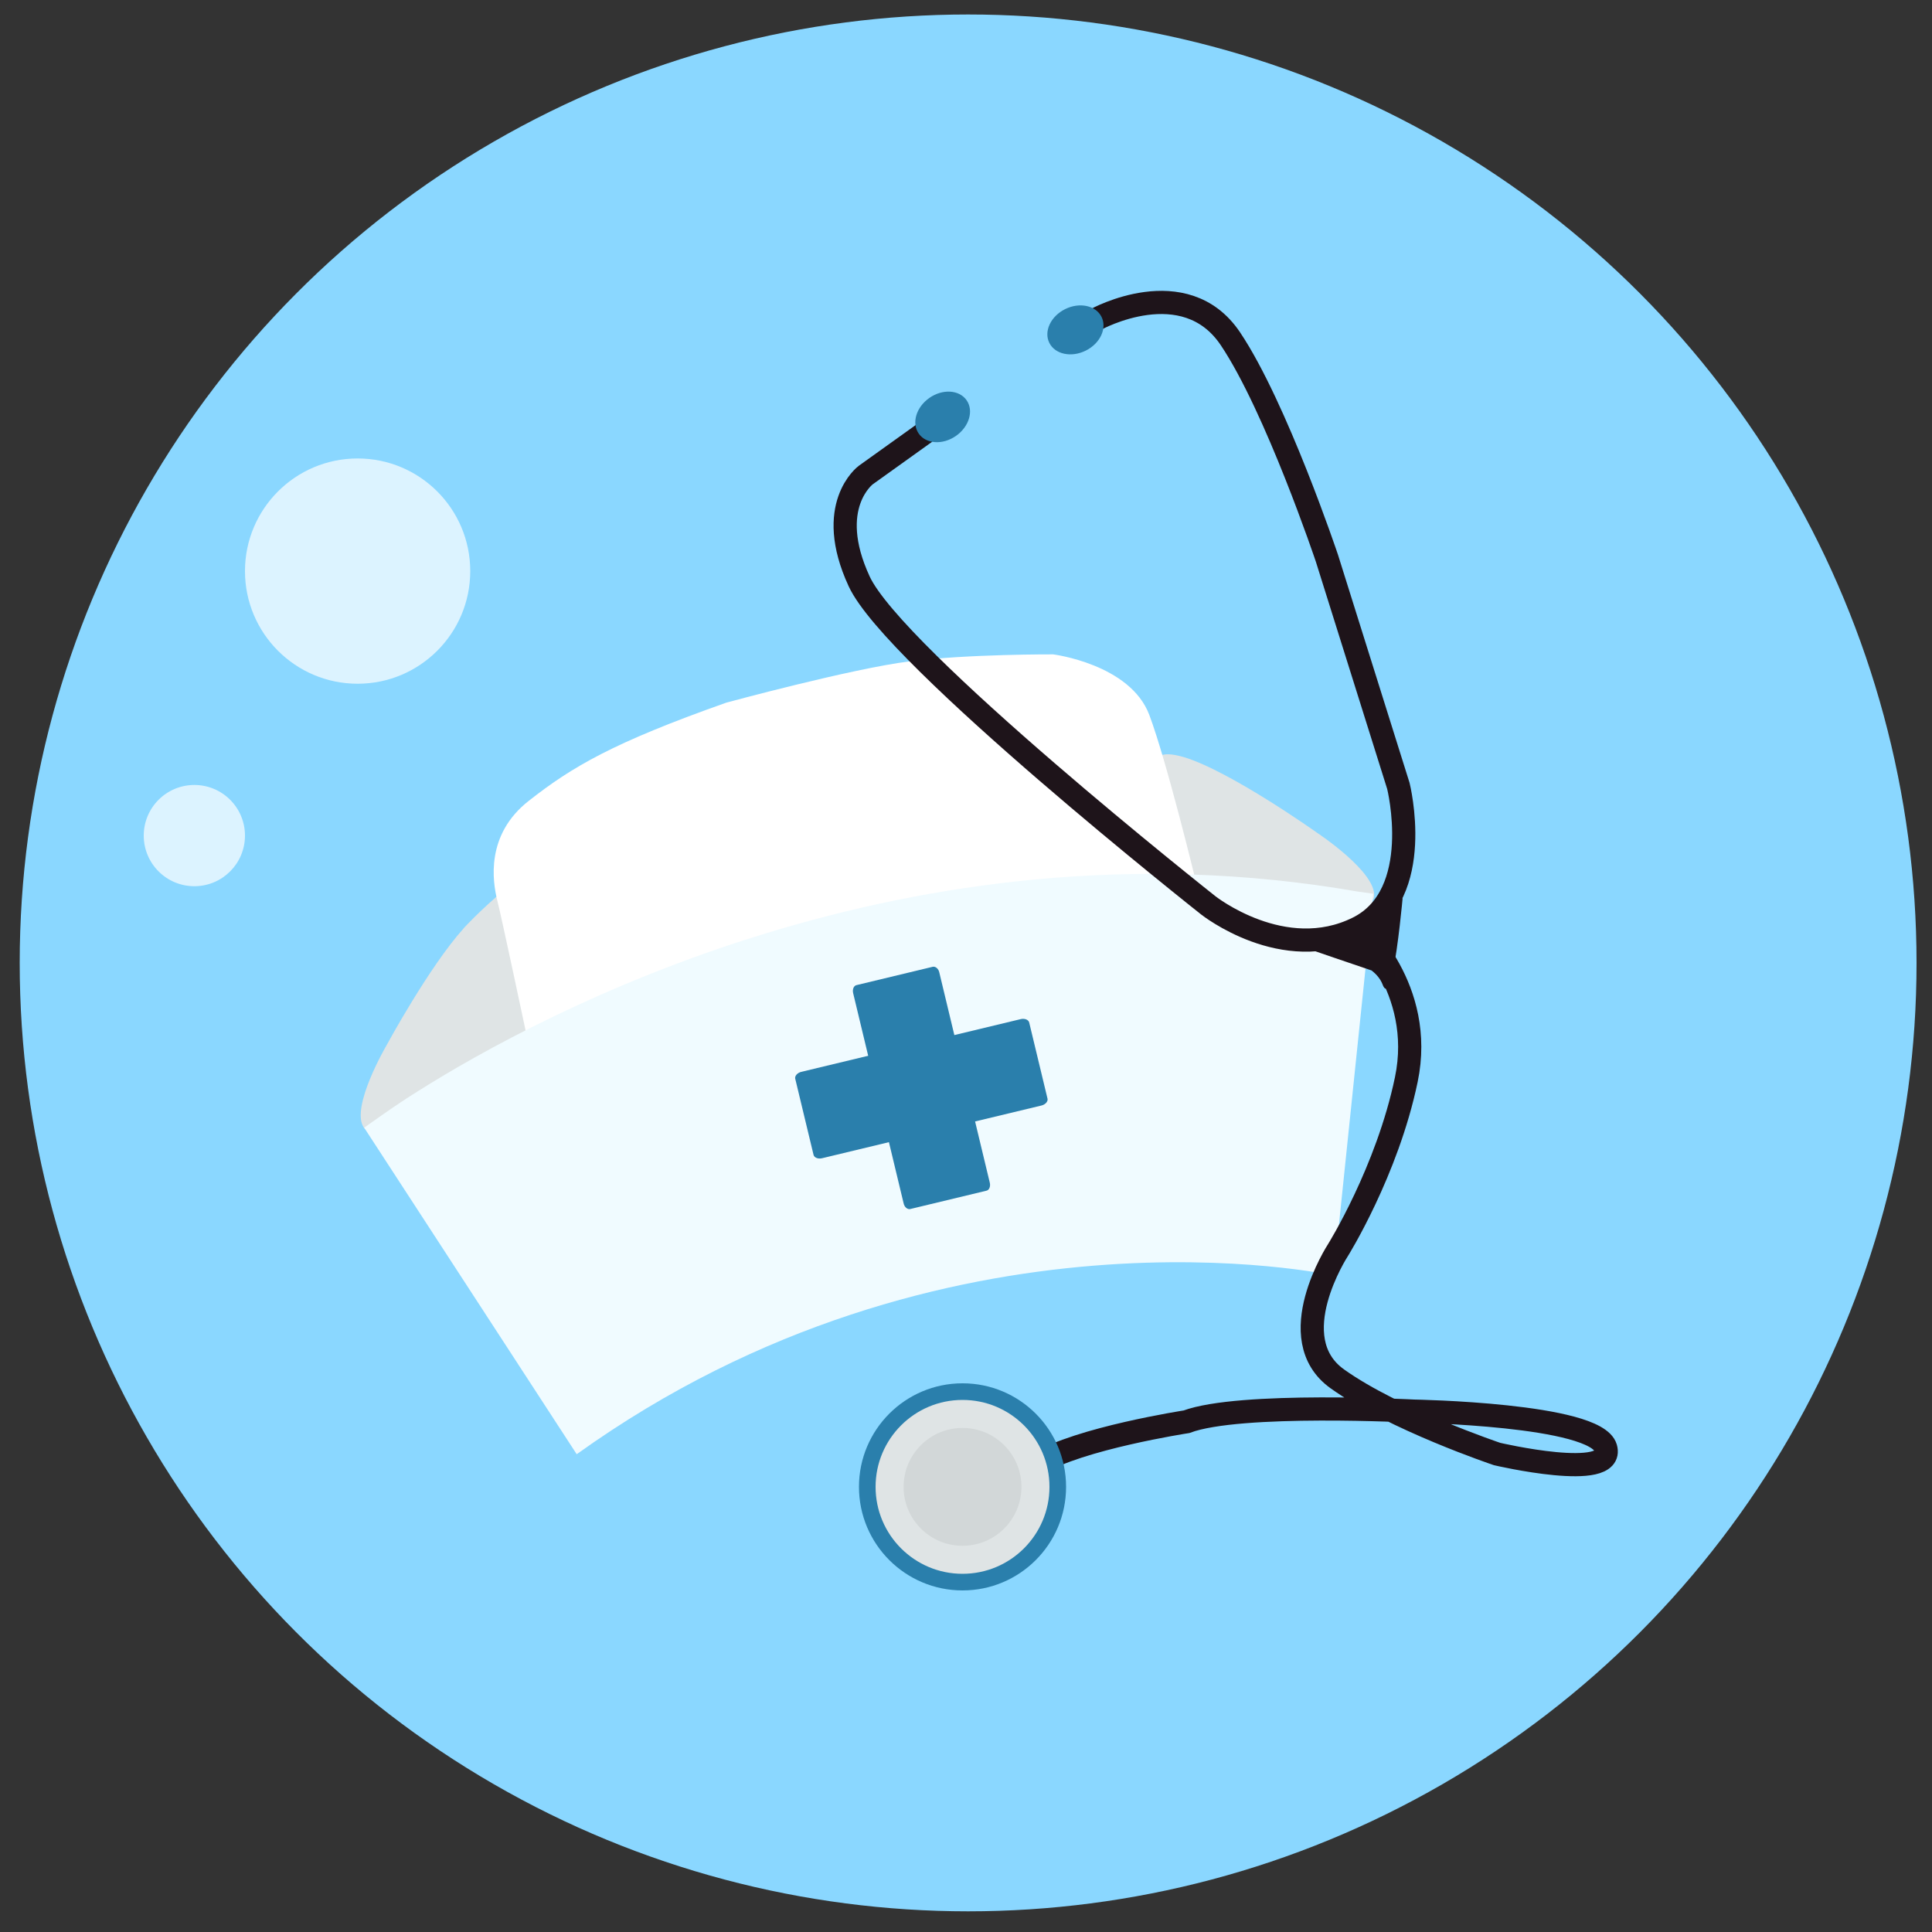<?xml version="1.0" encoding="utf-8"?>
<!-- Generator: Adobe Illustrator 17.1.0, SVG Export Plug-In . SVG Version: 6.00 Build 0)  -->
<!DOCTYPE svg PUBLIC "-//W3C//DTD SVG 1.1//EN" "http://www.w3.org/Graphics/SVG/1.1/DTD/svg11.dtd">
<svg version="1.1" xmlns="http://www.w3.org/2000/svg" xmlns:xlink="http://www.w3.org/1999/xlink" x="0px" y="0px" width="1000px"
	 height="1000px" viewBox="0 0 1000 1000" enable-background="new 0 0 1000 1000" xml:space="preserve">
<rect x="0" y="0" width="1000" height="1000" fill="#333333" stroke="none"/>
<g id="Слой_1">
	<circle fill="#8AD7FF" cx="501.1" cy="498.4" r="490.9"/>
</g>
<g id="Слой_13">
	<circle opacity="0.7" fill="#FFFFFF" cx="185.1" cy="295.6" r="58.3"/>
	<circle opacity="0.7" fill="#FFFFFF" cx="100.6" cy="432.5" r="26.2"/>
</g>
<g id="Layer_3">
	<path fill="#DFE4E5" d="M681.8,431.1c0,0-44.8-31.9-69-39.2c-5.2-1.5-8.6-1.8-10.9-1.2c-205.7-57.9-336.7,63.9-358.6,86.3
		c-0.9,0.9-1.8,1.9-2.8,2.9c-0.3,0.4-0.5,0.6-0.5,0.6v0c-18,20-39.9,60.5-39.9,60.5s-18.9,32.2-11.8,42.6c3.2,4.7,16.8-0.4,30.7-7.5
		c3.9-3.2,8.5-5.8,13.4-8c3.5-1.6,6.2-2.9,8.5-4.5l0.2,16.4l407.8-71l-6.5-43.5c3.2,1.3,6.4,2.4,9.7,3.3c3.7,1,7.3,1,12.6,0.9
		c5.4-0.2,10.6,0.1,15.6,1.3c15.6,0.2,30.1-1.1,30.9-6.8C712.9,451.6,681.8,431.1,681.8,431.1z"/>
	<path fill="#FFFFFF" d="M594.9,370.1c-9.9-26.4-49.8-31.4-49.8-31.4s-43.9-0.2-74.2,3.6c-30.3,3.8-95,21.4-95,21.4
		c-58.6,20.7-79.8,33.2-102.2,50.8c-22.4,17.5-18.8,41.6-16.3,51.6c2.1,8.2,14.3,65.5,18.5,85.6c24.2-11.6,62.7-29.3,86.5-36.5
		c0,0,0,0,0,0c53-17.8,134.4-36.7,258.7-50.2l0,0C618.6,454.4,603.9,394.1,594.9,370.1z"/>
	<path fill="#F0FBFF" d="M702.3,461.4C471,421.2,279,525.3,216.8,564.5c0,0,0,0,0,0c-11.9,7.3-28.3,19.2-28.3,19.2l110,169
		c190.9-136.9,391.8-92.5,391.8-92.5l20.5-197.6L702.3,461.4z"/>
	<path fill="#2A7FAC" d="M512.3,612.1c0.5,2-0.3,3.9-1.7,4.2l-39.5,9.5c-1.4,0.3-3-1-3.4-3l-26.1-108.7c-0.5-2,0.3-3.9,1.7-4.2
		l39.5-9.5c1.4-0.3,3,1,3.4,3L512.3,612.1z"/>
	<path fill="#2A7FAC" d="M425.5,599.5c-2.1,0.5-4-0.3-4.4-1.7l-9.5-39.5c-0.3-1.4,1.1-3,3.1-3.5l113.6-27.3c2.1-0.5,4,0.3,4.4,1.7
		l9.5,39.5c0.3,1.4-1.1,3-3.1,3.5L425.5,599.5z"/>
</g>
<g id="Layer_4">
	<path fill="none" stroke="#1E141A" stroke-width="12" stroke-miterlimit="10" d="M567.3,165.3c0,0,45.9-25.3,69.6,10.1
		s49.9,113.5,49.9,113.5l37,117.9c0,0,14,56.1-20.9,73.5c-38.5,19.2-77.5-11.7-77.5-11.7S462.7,340,444.7,300.9
		c-18.1-39.1,3.4-55,3.4-55l31-22.2"/>
	
		<ellipse transform="matrix(0.821 -0.571 0.571 0.821 -35.809 317.296)" fill="#2A7FAC" cx="487.9" cy="215.7" rx="15.1" ry="12"/>
	
		<ellipse transform="matrix(0.895 -0.445 0.445 0.895 -17.703 265.877)" fill="#2A7FAC" cx="556.9" cy="170.6" rx="15.1" ry="12"/>
	<path fill="none" stroke="#1E141A" stroke-width="12" stroke-miterlimit="10" d="M702.9,480.4c0,0,34.9,30.9,25,78.4
		s-35.4,88.3-35.4,88.3s-29.7,45.6-0.3,66.6c29.4,21,82.7,38.9,82.7,38.9s61.2,14.3,56.2-3.2c-5.1-17.4-99.3-19-99.3-19
		s-90.2-4.8-117.7,5.5c0,0-55.8,8.6-76.9,21.8"/>
	<circle fill="#2A7FAC" cx="498.2" cy="769.6" r="53.6"/>
	<path fill="#1E141A" d="M726,464.8l-45.7,27.4c0,0,17.1,5.9,29.6,10.1c2.6,2,4.6,4.4,5.7,7.2c1.6,4.4,3.3,1.8,4.7-3.8
		c1.4,0.2,1.4-0.6,0.5-2C723.7,490.3,726,464.8,726,464.8z"/>
	<circle fill="#DFE4E5" cx="498.2" cy="769.6" r="45"/>
	<circle fill="#D2D7D8" cx="498.2" cy="769.6" r="30.5"/>
</g>
</svg>
